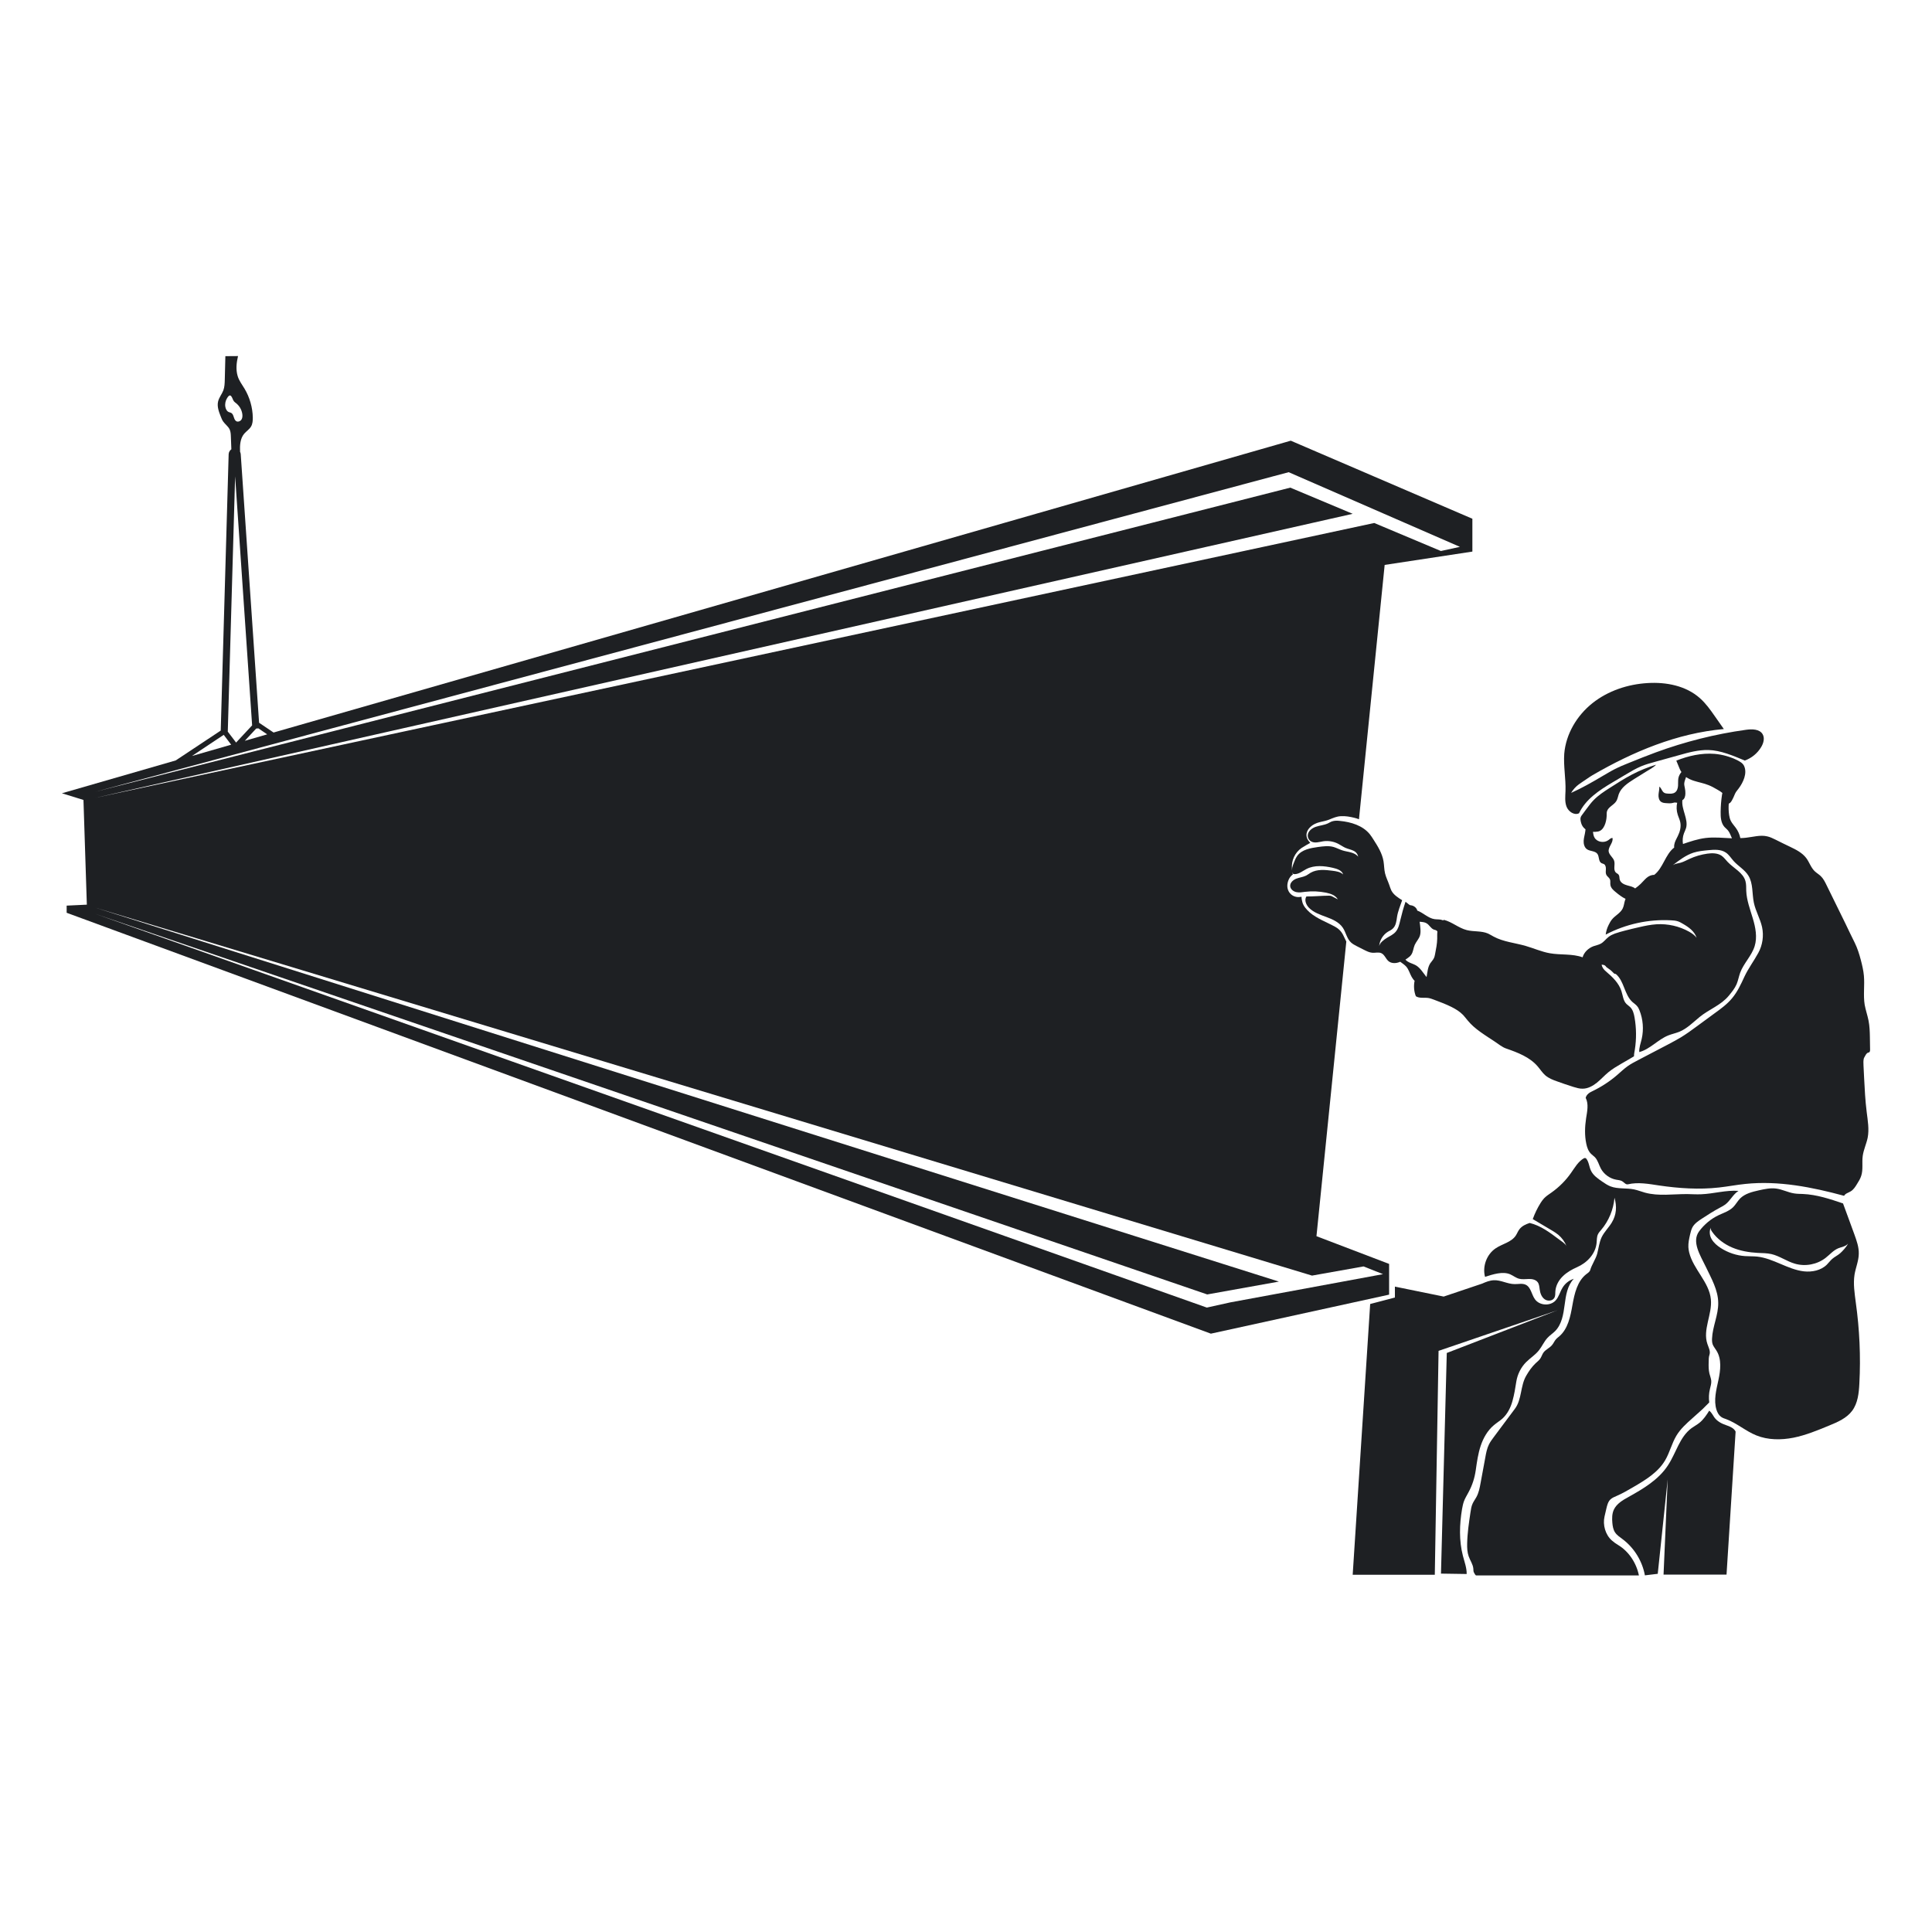 <?xml version="1.0" encoding="utf-8"?>
<!-- Generator: Adobe Illustrator 20.1.0, SVG Export Plug-In . SVG Version: 6.00 Build 0)  -->
<svg version="1.1" id="gtsLogo" xmlns="http://www.w3.org/2000/svg" xmlns:xlink="http://www.w3.org/1999/xlink" x="0px" y="0px"
	 viewBox="0 0 2000 2000" style="enable-background:new 0 0 2000 2000; fill: #1e2023;" xml:space="preserve">
<g>
	<path d="M1438,1308.4l-75.2-28.7l30.9-305c-0.6-1.1-1.1-2.2-1.6-3.3c-2.4-5.4-4.5-8.9-9.8-11.9c-8.8-4.9-18.7-8.3-26.4-14.9
		c-3.2-2.8-6.6-6.5-7.7-10.7c-0.3-1.2-1-4-0.8-5.4c-0.1,0-0.2-0.1-0.3-0.1c-0.1,0-0.3,0-0.4,0c-8.1,1.6-14.8-4.6-14-12.7
		c0.4-4,2.3-8.2,5.7-10.5c-0.7-1.7-0.9-4.2-1-5.9c-0.7-8.4,3-16.7,10-21.5c2.9-1.9,6-3.6,9-5.3c-6.5-6.3-4.6-13.7,2.9-18.6
		c5.1-3.3,11-3.2,16.5-5.4c4.2-1.7,7.8-3.4,12.4-3.6c4.6-0.3,9.4,0.6,13.9,1.7c1.7,0.4,3.2,0.9,4.7,1.5l26.6-263.3l90.8-13.8v-34
		l-188-80.8L283.2,758.3l-15-10.1l-19-278.1c-0.1-0.9-0.3-1.7-0.7-2.5c0,0,0,0,0-0.1c-0.3-6.4,0.1-13.5,4.2-18.4
		c2.2-2.7,5.4-4.5,7.2-7.6c1.6-2.7,1.8-6,1.8-9.2c-0.2-10.5-3.2-21-8.6-30c-2.6-4.3-5.7-8.3-7.1-13.1c-2-6.7-1.2-13.8,0.4-20.6
		c-4.4,0-8.7,0.1-13.1,0.1c-0.2,8.1-0.4,16.1-0.6,24.2c-0.1,3.8-0.2,7.7-1.5,11.2c-1.5,3.9-4.4,7.3-5.4,11.4
		c-1.3,5.2,0.7,10.6,2.7,15.6c0.7,1.8,1.4,3.6,2.5,5.2c2,2.9,5.2,5,6.7,8.2c1.1,2.3,1.2,5,1.3,7.5c0.2,4.4,0.3,8.7,0.5,13.1
		c-1.6,1.1-2.7,2.9-2.8,5.1l-8.2,286.1l-46.6,30.9L64.1,821.2l22.3,6.9l3.5,108.4L69,937.5v7.4l1184.5,435.7l184.5-40.4V1308.4z
		 M265.2,754.2l2.3-0.2l9.1,6.2l-23.2,6.7L265.2,754.2z M237.2,426.7c-2.2-0.7-3.5-3.1-3.9-5.4c-0.6-3.1,0.1-6.5,1.8-9.2
		c2.6-4.2,4-3.3,5.7,0.7c0.4,1,0.8,2,1.5,2.8c0.6,0.7,1.4,1.2,2.1,1.8c3.4,2.7,5.7,6.6,6.4,10.9c0.3,2,0.3,4.2-0.8,6
		c-1.1,1.7-3.5,2.7-5.3,1.8c-3.1-1.7-2.3-7.2-5.5-8.7C238.5,427,237.8,426.9,237.2,426.7z M243.4,493.1L261,750.9l-16.6,17.8
		l-8.6-11.3L243.4,493.1z M231.6,760.7l7.7,10.2l-40.6,11.7L231.6,760.7z M1335.7,504.8L98.6,819.6L1334,488.8l177.3,77.3l-19.7,4.3
		l-69-29L98.6,825.9l1301.7-294L1335.7,504.8z M1273.7,1348.2l-24.4,5.4L98.6,946l1151.1,394l74.2-13.3L98.6,939.6l1259.6,380.9
		l53.3-9.5l20.2,8L1273.7,1348.2z"/>
	<path d="M1620.6,818.8c-0.2,5.5-0.9,11.2,1.1,16.3s8,9.2,12.9,6.8c6.9-14.5,20.6-23.6,34.4-31.8c4.8-2.8,9.5-5.7,14.3-8.5
		c5-3,10.1-6,15.5-8.3c4.6-1.9,9.4-3.3,14.3-4.6c8.4-2.3,16.8-4.7,25.2-7c9.8-2.8,19.9-5.5,30.1-5.3c12.9,0.3,25.9,6,37.8,10.9
		c7.1-2.5,13.2-7.6,17-14c2.4-4,3.8-9.2,1.5-13.2c-3.2-5.5-11.1-5.5-17.4-4.6c-31.8,4.4-63.1,12.3-93.3,23.4
		c-9.3,3.4-18.4,7.1-27.6,10.8c-5.1,2-10.1,4.1-15,6.6c-4.5,2.3-8.8,5-13.2,7.5c-10.3,6.1-20.8,12.1-31.8,17
		c2.1-3.5,4.8-6.5,8.1-8.9c1.2-0.9,2.4-1.7,3.6-2.5c3.6-2.3,6.7-4.7,10.4-6.9c42-24.4,87.6-43.5,136-47.8c-3.1-4.5-6.3-8.9-9.4-13.4
		c-4.6-6.6-9.3-13.2-15.3-18.5c-14.4-12.9-34.9-16.9-54.2-15.7c-20.5,1.2-41,8-57.1,20.8c-16.1,12.8-27.5,31.9-29.2,52.4
		C1618.4,793.1,1621,805.9,1620.6,818.8z"/>
	<path d="M1934.5,1089.5c1.1-0.1,1.4-1.6,1.4-2.7c0-4.4-0.1-8.8-0.2-13.3c-0.1-5.7-0.3-11.4-1.4-17c-1.1-5.5-3-10.9-4-16.4
		c-1.6-9.9,0.1-20.1-0.8-30.1c-0.5-5.5-1.8-10.9-3.2-16.3c-1.6-6.1-3.5-12.1-6.3-17.8c-3.5-6.9-6.4-13.2-9.8-20.2
		c-6.5-13.2-12.9-26.3-19.4-39.5c-1.6-3.3-3.3-6.7-6-9.3c-1.9-1.8-4.3-3.2-6.2-5c-4-3.8-5.6-9.5-8.9-13.8
		c-4.1-5.3-10.3-8.5-16.4-11.4c-5.2-2.5-10.4-5-15.5-7.6c-2.7-1.3-5.5-2.7-8.4-3.3c-7.1-1.7-14.5,0.6-21.8,1.4c-2,0.2-4,0.4-6,0.4
		c-0.8-3.8-2.4-7.5-4.7-10.6c-1.7-2.4-3.9-4.6-5.2-7.3c-0.9-1.8-1.4-3.9-1.7-5.9c-0.6-3.9-0.7-7.9-0.4-11.9c2.1-0.7,3.1-3,4.2-5.1
		c1.2-2.2,1.9-4.7,3.2-6.8c0.8-1.3,1.9-2.4,2.8-3.7c4.9-6.5,9-15.7,5.8-23.1c-1.2-2.9-4.1-4.6-6.9-6.1c-7.4-3.7-15.5-6-23.7-6.7
		c-13.5-1.1-27.1,2-39.7,7c0.7,1.8,1.6,3.9,2.3,5.6c0.8,2.1,1.7,4.3,3,6.2c-1.6,1.9-2.8,4.2-3.2,6.6c-0.4,2.6-0.1,5.2-0.3,7.7
		c-0.2,2.6-1,5.3-3.1,6.8c-2.2,1.6-5.2,1.4-8,1.2c-1-0.1-2-0.2-2.8-0.6c-2.9-1.4-2.9-4.7-5.5-6.6c0.2,2.8-0.6,5.5-0.8,8.2
		c-0.2,2.8,0.4,5.9,2.6,7.5c1.5,1.1,3.5,1.3,5.3,1.4c2.6,0.2,5.2,0.4,7.6-0.4c1.4-0.5,2.4-0.1,3.8,0c-0.9,4-0.7,8.2,0.5,12.1
		c0.8,2.7,2.1,5.2,2.7,8c1,4.8-0.3,9.9-2.5,14.3c-1.4,2.9-3.2,5.8-3.7,9c-0.2,1-0.2,2-0.1,3c-9.2,7-11.4,21.2-20.7,28.3
		c-2.9-0.1-5.7,1.2-7.9,3.1c-2.2,1.9-4,4.2-6.1,6.2c-1.7,1.7-3.7,3.2-5.7,4.7c-2.3-1.8-5.4-2.4-8.3-3.2c-3.3-0.9-6.9-2.7-7.7-6.1
		c-0.4-1.6-0.1-3.5-1.1-4.9c-0.7-1-2-1.4-2.8-2.2c-3.1-2.9-0.6-8.1-1.8-12.1c-1.1-3.6-5.1-6-5.7-9.7c-0.7-4.9,5.1-9.2,3.9-14.1
		c-1.6,0-2.9,1.3-4.2,2.3c-4.4,3.2-11.5,2.2-14.3-2.5c-1.1-1.8-1.4-4-1.7-6.1c1.7,0.1,3.5,0,5.2-0.3c6.2-1.1,8.7-9.7,9-16
		c0.1-1.6-0.1-3.3,0.3-4.8c1.3-4.7,7.1-6.5,9.7-10.7c1.3-2.1,1.7-4.7,2.5-7.1c2.5-7,9.3-11.5,15.6-15.5c4.2-2.6,8.4-5.3,12.7-7.9
		c3.6-2.3,7.5-4.1,10.4-7.2c-8.6,2.6-16.9,6-24.8,10.1c-8,4.2-15.7,9.1-23.3,14c-5.8,3.7-11.6,7.5-16.4,12.4c-2.8,2.8-5.1,6-7.5,9.2
		c-1.7,2.3-3.4,4.6-5.1,6.9c-1.8,2.4-1.3,4.9-0.5,7.8c0.7,2.6,2.3,4.9,4.5,6.5c0,0.6-0.1,1.3-0.2,1.9c-0.4,3.3-1.5,6.6-1.7,9.9
		c-0.2,3.3,0.8,7.1,3.5,8.9c3.3,2.2,8.3,1.5,10.7,4.7c2.1,2.9,1,7.8,4.2,9.6c0.8,0.4,1.8,0.6,2.6,1c1.7,1,2.1,3.3,2,5.3
		c-0.1,2-0.4,4.1,0.5,5.9c0.9,1.7,2.8,2.7,3.6,4.4c0.9,1.9,0.2,4.1,0.6,6.1c0.5,3.1,3.1,5.4,5.6,7.4c3.1,2.6,6.5,5.2,10.1,6.9
		c-0.1,0.3-0.3,0.6-0.4,0.9c-1.1,3-1.2,6.3-2.6,9.1c-2.4,4.8-7.8,7.2-11.1,11.3c-1.4,1.7-2.4,3.6-3.4,5.6c-1.7,3.4-2.6,6.4-3.1,10.1
		c20.7-10.9,44.4-16.1,67.7-14.8c2.4,0.1,4.9,0.3,7.2,1.1c1.8,0.6,3.4,1.6,5,2.5c6.1,3.5,12.1,7.8,14.2,14.5
		c-1.9-2.7-4.8-4.6-7.7-6.3c-10.2-5.7-22-8.4-33.7-7.7c-6.1,0.4-12.1,1.6-18,3c-5,1.1-9.9,2.3-14.9,3.6c-3.4,0.9-6.8,1.8-10.2,3
		c-2.3,0.9-4.6,1.9-6.5,3.4c-2.9,2.2-5.1,5.5-8.4,7.2c-2.3,1.2-4.9,1.6-7.3,2.5c-5.2,1.9-9.8,6.2-11.3,11.5
		c-10.7-3.9-22.6-2.2-33.9-4.2c-8.6-1.5-16.7-5.2-25.1-7.6c-11.1-3.2-23.1-4.2-33.2-9.7c-1.9-1-3.7-2.2-5.7-3.1
		c-6.9-3-14.8-1.7-22.1-3.6c-8.5-2.2-15.2-8.5-23.7-10.6c-0.3,0.2-0.5,0.4-0.7,0.6c-0.2-0.1-0.4-0.2-0.7-0.3c-2.5-1-5.4-0.6-8.2-1
		c-6.6-1-11.6-6.6-17.9-8.9c0-0.1,0-0.1,0-0.2c-0.7-2.7-3.5-4.8-6.2-5.2c-0.5-0.1-1-0.1-1.5-0.3c-0.4-0.2-0.7-0.4-1-0.7
		c-1-0.9-2.3-1.8-3.4-2.7c-2.1,6.2-3.9,12.6-5.4,19c-1,4.3-2,8.9-4.9,12.2c-2.4,2.7-5.8,4.3-9,6.2c-3.1,1.9-7.2,4.9-8,8.5
		c0.5-6,4-11.8,9.1-14.9c1.7-1,3.6-1.8,5-3.2c3.2-2.9,3.8-7.7,4.4-12.1c0.9-5.9,3.4-11.7,5.3-17.3c-4.3-2.7-8.9-5.6-11.2-10.1
		c-0.9-1.8-1.4-3.7-2.1-5.6c-1.4-4.1-3.4-7.9-4.4-12.1c-1-4.1-0.9-8.4-1.6-12.6c-1.4-8.2-5.9-15.4-10.4-22.4
		c-1.2-1.8-2.3-3.7-3.7-5.4c-7.3-9.1-19.5-12.8-31.1-13.9c-2.7-0.3-5.5-0.4-8.1,0.5c-1.5,0.5-2.8,1.4-4.3,2.1
		c-3.9,1.8-8.4,2.1-12.5,3.5c-4.1,1.4-8.1,4.6-8.3,8.9c-0.1,2.5,1.3,5,3.4,6.2c3.7,2.2,8.4,0.6,12.6-0.1c5.4-0.8,11.1,0.2,15.9,2.8
		c2.3,1.2,4.5,2.8,6.9,3.9c2.9,1.3,6.1,1.8,9,3.3c2.3,1.2,4,3.5,4.4,6c-1.7-2.3-4.5-3.6-7.3-4.4c-3-0.9-6.1-1.2-9.1-2.2
		c-3.1-1-6-2.6-9.1-3.5c-5.2-1.5-10.7-0.7-16,0c-8,1.1-16.9,2.7-21.6,9.2c-1.6,2.2-2.6,4.8-3.6,7.4c-1.2,3-2.3,6.2-1.7,9.4
		c0.1,0.6,0.4,1.3,0.9,1.7c0.5,0.3,1.1,0.4,1.7,0.4c4.5,0,8.2-3.2,12.2-5.3c8.3-4.3,18.4-3.3,27.5-1.2c4.1,0.9,9.4,2.7,10.5,6.8
		c-2.9-2.7-7.1-3.3-11-3.8c-7.7-1-16-1.8-22.7,2.1c-1.6,0.9-3,2.1-4.6,2.9c-3.2,1.6-6.9,1.9-10.2,3.2c-3.3,1.3-6.6,4.2-6.3,7.8
		c0.3,3.1,3.2,5.4,6.3,6.1c3,0.7,6.2,0.1,9.3-0.3c7.2-0.9,14.5-0.5,21.6,0.9c4.7,1,9.7,2.7,12.1,6.9c-1.9-1-3.8-2-5.8-3
		c-0.4-0.2-0.9-0.5-1.4-0.6c-0.6-0.1-1.1-0.2-1.7-0.2c-7.6,0-16,0.9-23.6,0.8c-2.4,3.6-0.4,8.6,2.6,11.7c4.8,4.9,11.6,7.2,18.1,9.6
		c6.5,2.4,13.2,5.4,17,11.1c3.2,4.8,4.1,11.2,8.4,15.2c1.7,1.6,3.8,2.7,5.9,3.8c2.5,1.3,5,2.6,7.5,3.8c2.8,1.4,5.7,2.9,8.8,3.1
		c3.2,0.2,6.5-0.9,9.4,0.5c3.3,1.6,4.5,5.9,7.3,8.2c2.7,2.2,6.6,2.4,9.9,1.4c0.8-0.2,1.5-0.5,2.2-0.8c2.1,1.6,4.4,3,6.2,5
		c2.7,3.1,3.6,7,5.6,10.6c0.9,1.5,1.9,3.1,3.1,4.1c0,0,0,0,0,0c-1.1,5-0.7,11.2,1.3,16c3.7,2.4,8.5,1.2,12.8,1.8
		c2.1,0.3,4.1,1.1,6,1.8c6,2.3,12.1,4.5,17.9,7.4c4.4,2.2,8.7,4.8,12.1,8.3c1.6,1.7,3.1,3.7,4.6,5.5c1.8,2.2,3.8,4.3,6,6.3
		c4.8,4.3,10.2,7.9,15.5,11.4c2.3,1.5,4.6,3,7,4.6c3.8,2.5,7.5,5.7,11.8,7.1c11.8,4.1,24.1,8.8,32.3,18.3c2.7,3.1,4.9,6.7,8,9.4
		c3.5,3,7.8,4.7,12.1,6.2c5.7,2.1,11.4,4,17.1,5.8c3.1,0.9,6.2,1.9,9.4,1.8c5.5,0,10.5-2.8,14.8-6.2c4.2-3.4,7.9-7.6,12.1-11
		c4.2-3.4,8.9-6.2,13.6-8.9c4.3-2.5,8.4-4.8,12.7-7.4c0-2.4,0.5-4.7,0.9-7c1.7-11,1.6-22.2-0.3-33.1c-0.7-4-1.7-8.1-4.6-10.9
		c-1.2-1.2-2.7-2.1-3.9-3.3c-3.3-3.4-3.6-8.6-5.1-13.2c-2.6-8.2-9.1-14.5-15.7-20.1c-2.5-2.1-4.2-4.1-4.8-7.3
		c1.5,0.1,3.2,0.3,4.2,1.6c0.2,0.3,0.4,0.6,0.6,0.8c0.3,0.3,0.6,0.5,0.9,0.7c2.2,1.4,4.3,3.1,6.1,5c0.8,0.9,1.7,1.7,2.8,1.5
		c8.8,7.2,8.8,21.3,17.2,29c1.8,1.6,3.9,2.9,5.3,4.8c0.9,1.1,1.4,2.4,2,3.7c3.8,9.4,4.6,19.9,2.4,29.7c-0.9,4.1-3,9.5-2.5,13.7
		c11.2-3,19.2-12.9,29.9-17.2c3.7-1.5,7.7-2.3,11.5-3.8c8-3.3,14.2-9.7,20.9-15.2c10-8.2,22.2-12.2,30.4-22.2c3-3.7,6.1-7.4,8-11.8
		c1.6-3.8,2.3-8,3.7-11.9c3.6-9.8,11.9-17.5,15-27.5c2.9-9.3,0.9-19.5-1.9-28.8c-2.8-9.4-6.4-18.7-6.8-28.5c-0.1-3.4,0.1-6.8-0.8-10
		c-2.4-8.9-12.2-13.3-18.5-20c-2.1-2.2-3.8-4.7-6.3-6.4c-4.2-2.8-9.7-2.8-14.7-2.1c-6.3,0.9-12.6,2.7-18.4,5.4
		c-3.1,1.4-6.1,3.1-9.3,4c-2.9,0.8-5.5,0.9-8,2.5c6.6-5.1,13.4-10.3,21.3-12.9c5-1.6,10.3-2.1,15.5-2.6c6.2-0.6,13-1,18.1,2.5
		c3.3,2.2,5.4,5.8,8.1,8.8c4.8,5.3,11.4,8.9,15.2,15c5.1,8.2,3.7,18.7,5.7,28.1c1.8,8.7,6.6,16.6,8.5,25.3c1.9,9,0.5,18.6-3.9,26.6
		c-4.5,8.3-10.4,16.1-14.4,24.7c-3.6,7.8-7.2,15.6-12.7,22.2c-5.1,6.2-11.7,11-18.2,15.7c-6.1,4.5-12.3,9-18.4,13.5
		c-5.4,4-10.8,7.9-16.5,11.4c-4.4,2.6-8.9,5-13.4,7.4c-10.3,5.4-20.5,10.7-30.8,16.1c-3.8,2-7.5,3.9-11,6.4
		c-3.9,2.8-7.3,6.1-10.9,9.2c-7.7,6.6-16.3,12.2-25.5,16.6c-3.1,1.4-6.2,3.6-6.9,6.9c3.3,6.4,1.5,14.2,0.4,21.3
		c-1.3,8.7-1.6,17.6,0.2,26.1c0.8,3.9,2.1,7.8,5,10.6c1.2,1.2,2.7,2.2,3.9,3.4c3.1,3.2,4.1,7.9,6.2,11.8c3.2,5.9,9.2,10.3,15.8,11.5
		c2.1,0.4,4.3,0.5,6.1,1.5c2.2,1.2,3.7,3.8,6.1,3.3c10.6-2.5,21.6-0.4,32.3,1.2c20.5,3,41.4,4.4,62,2.1c9.1-1,18.2-2.8,27.3-3.7
		c34.2-3.6,69,3.3,102.2,12.3c1.3-2.5,4.4-3.1,6.8-4.6c2.9-1.7,4.8-4.7,6.5-7.5c1.7-2.7,3.4-5.4,4.4-8.5c2.2-6.6,0.6-13.9,1.6-20.8
		c0.9-6.4,3.8-12.4,5.1-18.7c1.7-8.7,0.1-17.7-1-26.6c-1.5-11.9-2.1-23.8-2.7-35.8c-0.2-4.1-0.4-8.1-0.6-12.2
		c-0.1-2.6-0.3-5.3,0.4-7.8C1930.6,1093.7,1931.9,1089.8,1934.5,1089.5z M1454.9,993.4c0.6-0.4,1.2-0.9,1.9-1.3c1.5-1.1,3-2.1,4-3.6
		c2.2-3,2.2-6.9,3.7-10.3c1.5-3.4,4.3-6.1,5.4-9.6c0.7-2.3,0.7-4.8,0.5-7.3c-0.2-2.4-0.4-4.7-0.8-7.1c2.5,0.2,5.1,0.3,7.2,1.6
		c2.9,1.7,4.4,5.3,7.5,6.5c0.8,0.3,1.8,0.4,2.5,0.8c0.5,0.3,0.9,0.7,1.2,1.2c-0.3,2.4-0.2,4.9-0.2,7.4c-0.1,5.4-1.2,10.6-2.2,15.9
		c-0.3,1.5-0.6,3.1-1.3,4.4c-0.9,1.9-2.5,3.4-3.7,5.2c-2.7,4.2-2.9,9.3-3.8,14.2c-0.3-0.3-0.6-0.6-0.8-0.9
		c-3.1-3.9-5.8-8.5-10.1-11.1C1462.3,997.3,1457.6,996.6,1454.9,993.4z M1765.5,867.5c-8,1-15.7,3.6-23.3,6.2c-0.6-3.7-0.3-7.5,1-11
		c0.7-1.8,1.6-3.6,2.2-5.5c2.6-9.2-5-19.4-3.8-28.9c2.4-1.2,3.1-4.3,3.1-7c0-1.8-0.1-3.6-0.5-5.3c-0.3-1.6-0.7-3.1-0.7-4.7
		c0.1-2.4,1.2-4.6,1.9-6.9c2.5,1.7,5.3,3,8.2,3.9c5,1.6,10.3,2.5,15.2,4.5c3.1,1.2,6,2.9,8.8,4.5c1.9,1.1,3.8,2.2,5.4,3.6
		c-0.1,0.7-0.3,1.3-0.4,2c-0.9,5.8-1.3,11.6-1.4,17.5c-0.1,5.5,0.3,11.6,4,15.7c1.2,1.3,2.6,2.3,3.7,3.7c1.9,2.3,2.7,5.3,4,8
		C1783.8,867.4,1774.6,866.4,1765.5,867.5z"/>
	<path d="M1919.8,1319.5c1.2-7.3,4.3-14.2,4.4-21.6c0.2-6.8-2.2-13.5-4.5-19.9c-4-11.2-7.8-21.1-11.8-32.2
		c-13.5-4.6-27.3-9.2-41.6-9.8c-3-0.1-6.1-0.1-9.1-0.6c-6.3-1-12.2-4.2-18.5-5c-5.9-0.8-11.9,0.5-17.8,1.8
		c-7.1,1.6-14.5,3.4-19.6,8.5c-2.7,2.8-4.5,6.3-7.2,9c-4.1,4-9.8,5.8-14.9,8.2c-8,3.8-15,9.6-20.3,16.8c-7.9,10.7,1.1,24.6,6.9,36.6
		c5.7,12,12.8,24.1,12.9,37.4c0.2,12.6-5.9,24.5-6.4,37c-0.1,2.1,0,4.2,0.7,6.1c0.9,2.3,2.6,4.2,3.9,6.4c5.5,8.8,4.2,20.2,2,30.4
		c-2.2,10.2-5.1,20.9-2,30.8c0.9,2.8,2.3,5.5,4.6,7.2c1.7,1.3,3.7,1.9,5.7,2.6c11,4.2,20,12.3,30.9,16.7c12.1,4.9,25.7,4.9,38.5,2.4
		c12.8-2.6,24.9-7.6,37-12.6c8.8-3.6,18-7.6,23.7-15.2c5.9-7.9,7-18.3,7.5-28.2c1.5-28,0.2-56.2-3.7-84
		C1919.9,1338.8,1918.3,1329.1,1919.8,1319.5z M1905,1297.3c-2.6,2.3-5.8,3.7-8.4,6c-2,1.8-3.6,4-5.5,5.9c-6.1,6-15.3,7.8-23.7,6.9
		c-8.5-1-16.4-4.4-24.2-7.7s-15.8-6.7-24.3-7.6c-4.1-0.4-8.3-0.2-12.5-0.5c-8.8-0.6-17.5-3.5-25-8.3c-3.7-2.4-7.2-5.3-9.5-9.2
		c-2.2-3.8-2.6-8.1-0.9-12.2c-0.5,1.5,0.4,3.1,1.3,4.4c5.1,7.4,12.7,13,21,16.5c8.3,3.5,17.4,5,26.4,5.5c4.7,0.2,9.4,0.2,14,1.2
		c8.6,2,16,7.6,24.5,10c10.7,3.1,22.8,0.8,31.6-6c4.4-3.4,8.1-7.9,13.2-10c3.5-1.4,7.7-1.9,10.1-4.8
		C1911.5,1290.7,1907.6,1295,1905,1297.3z"/>
	<path d="M1675.1,1599.4c-2.2-1.3-4.6-3-6.5-4.7c-6.7-5.9-9.6-16.1-7.6-24.8c0.6-2.7,1.3-5.5,1.9-8.2c0.8-3.4,1.7-7.1,4.2-9.5
		c1.8-1.7,4.1-2.6,6.4-3.6c6.1-2.6,11.8-6,17.5-9.3c12.5-7.3,25.5-15.2,32.8-27.7c4.7-8,6.8-17.4,11.6-25.4
		c4.2-7,10.3-12.5,16.4-17.9c3.6-3.2,7.1-6.4,10.7-9.6c2.3-2.1,4.6-4.8,6.9-6.9c-0.6-4.6-0.4-9.3,0.7-13.8c0.6-2.8,1.6-5.6,1.4-8.5
		c-0.2-2.6-1.3-5.1-1.9-7.6c-0.9-3.7-0.9-7.6-0.8-11.4c0.1-3.2-0.1-5.2,0.9-8.3c1.1-3.6-1-7.3-2.2-10.9c-5.1-14.8,5.1-30.6,3.6-46.2
		c-1.7-17.9-18.3-31.2-22.5-48.7c-0.4-1.8-0.7-3.5-0.8-5.4c-0.2-4.4,0.8-8.8,1.8-13.2c0.6-2.5,1.2-5,2.4-7.3c2.2-4,6.2-6.6,10-9.1
		c6.1-4,12.2-7.9,18.6-11.3c1.9-1,3.8-2,5.4-3.2c5.3-4,8-10.6,13.7-14.1c-12.9-1-25.7,3-38.7,3.5c-4.8,0.2-9.5-0.1-14.3-0.2
		c-14.7-0.1-29.7,2.4-43.9-1.5c-3.7-1-7.3-2.5-11.1-3.3c-8.1-1.7-16.9-0.2-24.6-3.2c-3-1.2-5.7-3-8.3-4.8c-4.7-3.2-9.7-6.6-12-11.8
		c-1.8-4-2-8.8-4.8-12.2c-0.5-0.6-1.7-0.6-2.3-0.3c-5.9,3.3-9.4,9.6-13.3,15.1c-5.5,7.9-12.4,14.8-20.3,20.4c-2.7,1.9-5.4,3.6-7.7,6
		c-1.4,1.5-2.5,3.1-3.6,4.8c-3.3,5.3-6,10.9-8.1,16.7c6.3,3.9,14.1,8.2,20.4,12.1c2.1,1.3,4.2,2.6,6.1,4.2c3.7,3.1,6.6,7.1,8.4,11.6
		c-1.8-3.1-5.1-4.8-7.9-7c-9.3-7-18.9-14.2-30.2-16.9c-4.1,1.4-7.8,3-10.5,6.4c-1.6,2-2.5,4.6-3.9,6.7c-4.6,6.9-13.9,8.5-20.7,13.1
		c-9.4,6.2-14,18.8-11.1,29.6c8-2.6,18.4-6,26.1-2.6c3.2,1.4,6,3.8,9.4,4.6c3.2,0.8,6.6,0.2,10,0.2c3.3-0.1,7,0.7,9,3.3
		c1.6,2.1,1.7,4.9,2.1,7.6c0.5,3.8,1.9,7.7,5,10s8.1,2,10.1-1.3c1.2-2,1-4.5,1.1-6.8c0.4-5.9,3.4-11.4,7.6-15.5
		c4.2-4.2,9.4-7.1,14.8-9.5c10.5-4.6,19.2-13.8,20.3-25.2c0.3-3,0.1-6.2,1.4-8.9c0.8-1.7,2.1-3.1,3.3-4.5
		c7.9-9.3,12.8-21.2,13.8-33.3c2.6,9.1,2.1,17.6-2.8,25.7c-3.2,5.3-7.8,9.6-10.5,15.2c-2.5,5.3-3.1,11.4-4.6,17.1
		c-1.5,5.5-5.7,11.4-7.2,16.8c-0.5,1.8-2.3,3-3.8,4.1c-9.6,7.3-12.5,20.3-14.6,32.1c-2.1,11.9-4.6,24.8-13.8,32.6
		c-1.1,0.9-2.3,1.8-3.2,2.8c-1.7,1.9-2.6,4.4-4.3,6.3c-2.5,2.9-6.3,4.4-8.6,7.4c-1.4,1.9-2,4.2-3.3,6.2c-1.3,2-3.3,3.5-5,5.1
		c-3.9,3.7-7,8.2-9.7,12.9c-6.2,10.7-4.3,24.3-11.7,34.2c-7.4,9.9-14.8,19.7-22.1,29.6c-1.7,2.3-3.4,4.6-4.7,7.2
		c-2.1,4.2-3,8.9-3.8,13.5c-1.6,8.8-3.3,17.7-4.9,26.5c-0.9,5-1.9,10.1-4.3,14.5c-1.2,2.3-2.8,4.3-3.9,6.7c-1.4,2.9-1.8,6.2-2.3,9.4
		c-1.6,10.7-3.2,21.4-3.4,32.2c-0.1,4.5,0.1,9,1.6,13.2c1.5,4.3,4.4,8.1,4.8,12.7c0.1,1.1,0,2.8,0.5,3.7c0.5,1,1.6,3.3,2.5,3.3
		h168.4C1694,1618,1686.1,1606,1675.1,1599.4z"/>
	<path d="M1513.5,1562.2c0.5-2.7,1-5.3,1.9-7.9c1.2-3.3,3.1-6.3,4.8-9.5c4-7.4,6.3-14.7,7.5-22.9c1.2-8.5,2.4-17.1,5.1-25.2
		c2.7-8.1,7.1-15.9,13.7-21.4c2.8-2.4,6-4.3,8.7-6.7c5.3-4.8,8.6-11.4,10.5-18.3c1.9-6.9,2.9-13.2,4-20.2
		c1.2-7.5,4.8-14.7,10.2-20.1c4.3-4.3,9.6-7.5,13.3-12.3c3.2-4,5.2-9,8.8-12.8c2.4-2.6,5.4-4.5,7.9-7c6.9-7,8.5-17.4,9.8-27.1
		c1.3-9.7,2.7-19.9,9.5-27c-4.8,1.5-9,4.8-11.6,9.1c-2.7,4.3-3.8,9.6-7.3,13.4c-5.6,6-16.7,5.3-21.4-1.4c-3.5-4.9-4.1-12.5-9.6-15
		c-3.5-1.6-7.5-0.5-11.3-0.6c-7.4,0-14.4-4.4-21.7-4c-4.2,0.2-8.2,1.8-12,3.5l-39.8,13.4l-50.5-10.3v11.3l-25.6,6.7l-18.1,280.3h85
		l3.9-231.8l123.3-42.1l-114.8,44.3l-6,228.4l26.6,0.4c0.1-6.4-2.3-12.6-3.9-18.8C1510.3,1594.8,1510.8,1578.2,1513.5,1562.2z"/>
	<path d="M1786.8,1475.3c-4.7-1.6-9.2-4-12.1-8c-1.8-2.5-2.8-5-5.3-7c-2.9,4.6-6,9.3-10.3,12.7c-2.5,2-5.4,3.5-8,5.4
		c-12.4,9.1-16,25.8-24.5,38.6c-9.6,14.7-25.4,24.1-40.7,32.6c-6,3.3-12.4,7-15.3,13.3c-1.9,4.2-1.9,9-1.5,13.6
		c0.3,3.4,0.9,6.9,2.7,9.7c2,3.1,5.2,5.1,8.1,7.3c11.9,9,20.2,22.6,22.9,37.3l13.3-1.6l10.3-97.8l-4.3,98.6h65.2l9.4-148
		C1795.1,1478.4,1790.6,1476.6,1786.8,1475.3z"/>
</g>
</svg>
